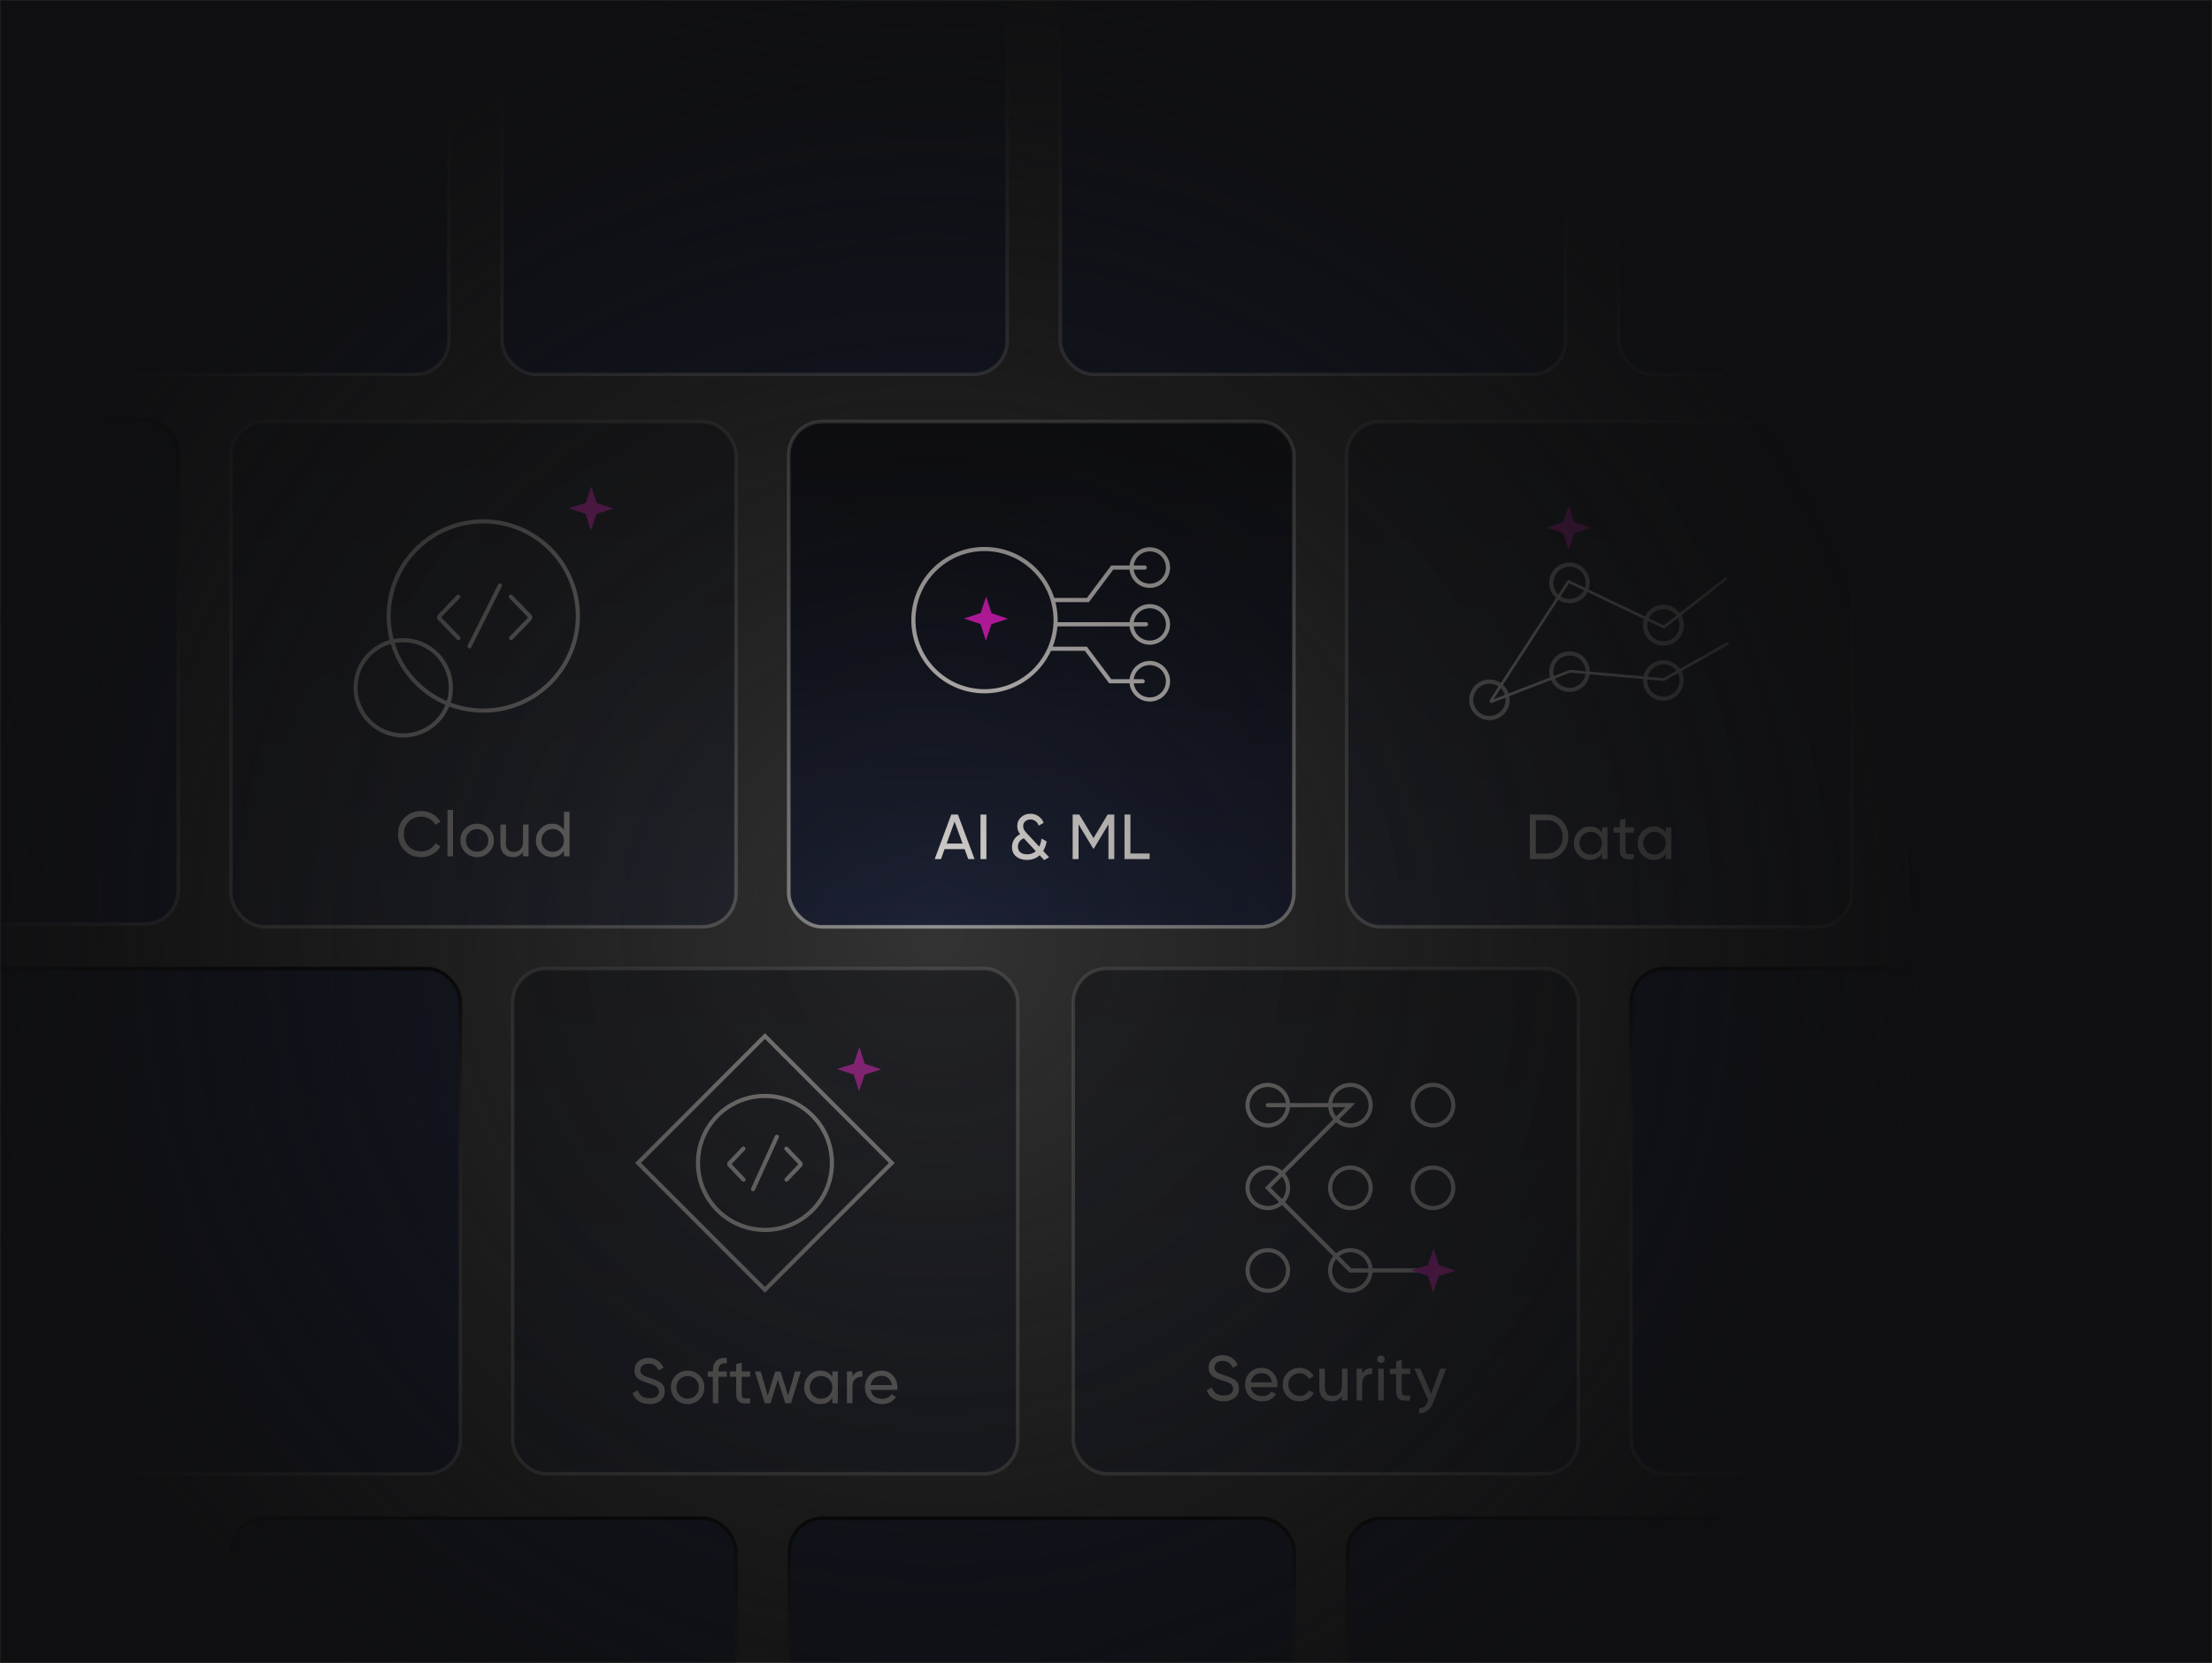 <svg width="801" height="602" viewBox="0 0 801 602" fill="none" xmlns="http://www.w3.org/2000/svg">
<rect x="0" y="0" width="801" height="602" fill="#333333" stroke="none"/>
<mask id="mask0_8922_24215" style="mask-type:alpha" maskUnits="userSpaceOnUse" x="0" y="0" width="801" height="602">
<rect width="801" height="602" fill="#D9D9D9"/>
</mask>
<g mask="url(#mask0_8922_24215)">
<g opacity="0.5">
<rect x="487.639" y="152.639" width="182.889" height="182.889" rx="12.15" fill="url(#paint0_linear_8922_24215)" stroke="url(#paint1_linear_8922_24215)" stroke-width="1.279"/>
<path d="M568.351 236.549C571.996 236.55 574.95 239.505 574.95 243.15C574.95 246.795 571.996 249.75 568.351 249.75C564.705 249.75 561.75 246.795 561.75 243.15C561.75 239.505 564.705 236.549 568.351 236.549ZM568.351 204.4C571.996 204.4 574.95 207.355 574.95 211C574.95 214.645 571.995 217.6 568.351 217.6C564.706 217.6 561.75 214.645 561.75 211C561.75 207.355 564.705 204.4 568.351 204.4Z" stroke="#DEDAD8" stroke-width="1.5"/>
<circle cx="602.35" cy="226.35" r="6.6" stroke="#DEDAD8" stroke-width="1.5"/>
<circle cx="602.35" cy="226.35" r="6.6" stroke="#DEDAD8" stroke-width="1.5"/>
<circle cx="602.35" cy="246.35" r="6.6" stroke="#DEDAD8" stroke-width="1.5"/>
<circle cx="539.35" cy="253.35" r="6.6" stroke="#DEDAD8" stroke-width="1.5"/>
<path d="M576.053 191.107L570.02 193.046L568 199.053L566.06 193.02L560.053 191L566.086 189.06L568.106 183.053L570.046 189.087L576.053 191.107Z" fill="#FD21D9"/>
<path d="M540 253.5L568 210.5L602.5 227L625 209.5" stroke="white" stroke-linecap="round"/>
<path d="M540 254L568.5 243L602.5 246L625.5 233" stroke="white" stroke-linecap="round"/>
<path d="M560.273 294.885C562.468 294.885 564.287 295.668 565.729 297.233C567.187 298.783 567.916 300.687 567.916 302.943C567.916 305.199 567.187 307.109 565.729 308.675C564.287 310.225 562.468 311 560.273 311H553.989V294.885H560.273ZM560.273 308.974C561.916 308.974 563.259 308.399 564.302 307.248C565.346 306.097 565.868 304.662 565.868 302.943C565.868 301.224 565.346 299.789 564.302 298.638C563.259 297.487 561.916 296.911 560.273 296.911H556.13V308.974H560.273ZM580.092 299.489H582.095V311H580.092V309.02C579.094 310.54 577.644 311.299 575.741 311.299C574.13 311.299 572.756 310.716 571.62 309.55C570.485 308.368 569.917 306.933 569.917 305.245C569.917 303.557 570.485 302.129 571.62 300.963C572.756 299.781 574.13 299.19 575.741 299.19C577.644 299.19 579.094 299.95 580.092 301.469V299.489ZM575.994 309.366C577.161 309.366 578.135 308.974 578.918 308.191C579.701 307.393 580.092 306.411 580.092 305.245C580.092 304.078 579.701 303.104 578.918 302.321C578.135 301.523 577.161 301.124 575.994 301.124C574.843 301.124 573.876 301.523 573.094 302.321C572.311 303.104 571.919 304.078 571.919 305.245C571.919 306.411 572.311 307.393 573.094 308.191C573.876 308.974 574.843 309.366 575.994 309.366ZM591.647 301.423H588.585V307.662C588.585 308.23 588.692 308.637 588.907 308.882C589.137 309.112 589.483 309.235 589.943 309.25C590.404 309.25 590.971 309.235 591.647 309.204V311C589.897 311.23 588.616 311.092 587.802 310.586C586.989 310.064 586.582 309.089 586.582 307.662V301.423H584.303V299.489H586.582V296.865L588.585 296.267V299.489H591.647V301.423ZM603.22 299.489H605.223V311H603.22V309.02C602.222 310.54 600.772 311.299 598.869 311.299C597.257 311.299 595.884 310.716 594.748 309.55C593.612 308.368 593.045 306.933 593.045 305.245C593.045 303.557 593.612 302.129 594.748 300.963C595.884 299.781 597.257 299.19 598.869 299.19C600.772 299.19 602.222 299.95 603.22 301.469V299.489ZM599.122 309.366C600.289 309.366 601.263 308.974 602.046 308.191C602.829 307.393 603.22 306.411 603.22 305.245C603.22 304.078 602.829 303.104 602.046 302.321C601.263 301.523 600.289 301.124 599.122 301.124C597.971 301.124 597.004 301.523 596.222 302.321C595.439 303.104 595.047 304.078 595.047 305.245C595.047 306.411 595.439 307.393 596.222 308.191C597.004 308.974 597.971 309.366 599.122 309.366Z" fill="#DEDAD8"/>
</g>
<g opacity="0.5">
<rect x="285.639" y="152.639" width="182.889" height="182.889" rx="12.15" fill="url(#paint2_linear_8922_24215)" stroke="url(#paint3_linear_8922_24215)" stroke-width="1.279"/>
<path d="M380.5 234.861H393.212L402.032 246.621H413.792" stroke="#DEDAD8" stroke-width="1.5" stroke-linecap="round"/>
<circle cx="356.5" cy="224.5" r="25.75" stroke="#DEDAD8" stroke-width="1.5"/>
<circle cx="416.35" cy="226.041" r="6.6" stroke="#DEDAD8" stroke-width="1.5"/>
<circle cx="416.35" cy="246.621" r="6.6" stroke="#DEDAD8" stroke-width="1.5"/>
<circle cx="416.35" cy="205.461" r="6.6" stroke="#DEDAD8" stroke-width="1.5"/>
<path d="M382 217.221H393.946L402.766 205.461H414.527" stroke="#DEDAD8" stroke-width="1.5" stroke-linecap="round"/>
<path d="M382.5 226L415 226" stroke="#DEDAD8" stroke-width="1.5" stroke-linecap="round"/>
<path d="M365.053 224L359.02 225.94L357 231.946L355.06 225.913L349.053 223.893L355.086 221.953L357.106 215.947L359.046 221.98L365.053 224Z" fill="#FD21D9"/>
<path d="M350.617 311L349.305 307.386H342.053L340.741 311H338.462L344.471 294.885H346.888L352.896 311H350.617ZM342.79 305.383H348.568L345.668 297.441L342.79 305.383ZM355.053 294.885H357.194V311H355.053V294.885ZM379.902 310.332L378.106 311.368L376.472 309.619C375.275 310.739 373.74 311.299 371.867 311.299C370.256 311.299 368.951 310.885 367.954 310.056C366.956 309.212 366.458 308.076 366.458 306.649C366.458 305.667 366.703 304.769 367.194 303.956C367.701 303.127 368.437 302.475 369.404 301.999C368.714 301.124 368.368 300.149 368.368 299.075C368.368 297.74 368.829 296.658 369.75 295.829C370.686 295 371.806 294.586 373.111 294.586C374.185 294.586 375.159 294.878 376.034 295.461C376.909 296.044 377.538 296.85 377.922 297.878L376.126 298.914C375.896 298.208 375.512 297.655 374.975 297.256C374.454 296.857 373.847 296.658 373.157 296.658C372.42 296.658 371.791 296.88 371.269 297.325C370.762 297.771 370.509 298.346 370.509 299.052C370.509 299.559 370.624 300.019 370.855 300.433C371.1 300.832 371.461 301.285 371.937 301.792L376.334 306.488C376.717 305.69 376.994 304.715 377.162 303.564L379.004 304.623C378.789 305.897 378.375 307.04 377.761 308.053L379.902 310.332ZM371.914 309.273C373.187 309.273 374.246 308.897 375.09 308.145L370.739 303.472C370.003 303.779 369.458 304.209 369.105 304.761C368.767 305.314 368.598 305.897 368.598 306.511C368.598 307.37 368.89 308.046 369.473 308.537C370.056 309.028 370.87 309.273 371.914 309.273ZM403.506 294.885V311H401.388V298.407L396.116 307.179H395.84L390.568 298.431V311H388.427V294.885H390.844L395.978 303.403L401.089 294.885H403.506ZM409.349 308.974H416.301V311H407.208V294.885H409.349V308.974Z" fill="#DEDAD8"/>
</g>
<rect x="285.639" y="152.639" width="182.889" height="182.889" rx="12.15" fill="url(#paint4_linear_8922_24215)" stroke="url(#paint5_linear_8922_24215)" stroke-width="1.279"/>
<path d="M380.5 234.861H393.212L402.032 246.621H413.792" stroke="#DEDAD8" stroke-width="1.5" stroke-linecap="round"/>
<circle cx="356.5" cy="224.5" r="25.75" stroke="#DEDAD8" stroke-width="1.5"/>
<circle cx="416.35" cy="226.041" r="6.6" stroke="#DEDAD8" stroke-width="1.5"/>
<circle cx="416.35" cy="246.621" r="6.6" stroke="#DEDAD8" stroke-width="1.5"/>
<circle cx="416.35" cy="205.461" r="6.6" stroke="#DEDAD8" stroke-width="1.5"/>
<path d="M382 217.221H393.946L402.766 205.461H414.527" stroke="#DEDAD8" stroke-width="1.5" stroke-linecap="round"/>
<path d="M382.5 226L415 226" stroke="#DEDAD8" stroke-width="1.5" stroke-linecap="round"/>
<path d="M365.053 224L359.02 225.94L357 231.946L355.06 225.913L349.053 223.893L355.086 221.953L357.106 215.947L359.046 221.98L365.053 224Z" fill="#FD21D9"/>
<path d="M350.617 311L349.305 307.386H342.053L340.741 311H338.462L344.471 294.885H346.888L352.896 311H350.617ZM342.79 305.383H348.568L345.668 297.441L342.79 305.383ZM355.053 294.885H357.194V311H355.053V294.885ZM379.902 310.332L378.106 311.368L376.472 309.619C375.275 310.739 373.74 311.299 371.867 311.299C370.256 311.299 368.951 310.885 367.954 310.056C366.956 309.212 366.458 308.076 366.458 306.649C366.458 305.667 366.703 304.769 367.194 303.956C367.701 303.127 368.437 302.475 369.404 301.999C368.714 301.124 368.368 300.149 368.368 299.075C368.368 297.74 368.829 296.658 369.75 295.829C370.686 295 371.806 294.586 373.111 294.586C374.185 294.586 375.159 294.878 376.034 295.461C376.909 296.044 377.538 296.85 377.922 297.878L376.126 298.914C375.896 298.208 375.512 297.655 374.975 297.256C374.454 296.857 373.847 296.658 373.157 296.658C372.42 296.658 371.791 296.88 371.269 297.325C370.762 297.771 370.509 298.346 370.509 299.052C370.509 299.559 370.624 300.019 370.855 300.433C371.1 300.832 371.461 301.285 371.937 301.792L376.334 306.488C376.717 305.69 376.994 304.715 377.162 303.564L379.004 304.623C378.789 305.897 378.375 307.04 377.761 308.053L379.902 310.332ZM371.914 309.273C373.187 309.273 374.246 308.897 375.09 308.145L370.739 303.472C370.003 303.779 369.458 304.209 369.105 304.761C368.767 305.314 368.598 305.897 368.598 306.511C368.598 307.37 368.89 308.046 369.473 308.537C370.056 309.028 370.87 309.273 371.914 309.273ZM403.506 294.885V311H401.388V298.407L396.116 307.179H395.84L390.568 298.431V311H388.427V294.885H390.844L395.978 303.403L401.089 294.885H403.506ZM409.349 308.974H416.301V311H407.208V294.885H409.349V308.974Z" fill="#DEDAD8"/>
<rect x="690.145" y="549.639" width="182.889" height="182.889" rx="12.15" fill="url(#paint6_linear_8922_24215)" stroke="url(#paint7_linear_8922_24215)" stroke-width="1.279"/>
<rect x="487.976" y="549.639" width="182.889" height="182.889" rx="12.15" fill="url(#paint8_linear_8922_24215)" stroke="url(#paint9_linear_8922_24215)" stroke-width="1.279"/>
<rect x="285.808" y="549.639" width="182.889" height="182.889" rx="12.15" fill="url(#paint10_linear_8922_24215)" stroke="url(#paint11_linear_8922_24215)" stroke-width="1.279"/>
<rect x="83.639" y="549.639" width="182.889" height="182.889" rx="12.15" fill="url(#paint12_linear_8922_24215)" stroke="url(#paint13_linear_8922_24215)" stroke-width="1.279"/>
<rect x="590.639" y="350.639" width="182.889" height="182.889" rx="12.15" fill="url(#paint14_linear_8922_24215)" stroke="url(#paint15_linear_8922_24215)" stroke-width="1.279"/>
<rect x="792.482" y="350.639" width="182.889" height="182.889" rx="12.15" fill="url(#paint16_linear_8922_24215)" stroke="url(#paint17_linear_8922_24215)" stroke-width="1.279"/>
<g opacity="0.5">
<rect x="388.639" y="350.639" width="182.889" height="182.889" rx="12.15" fill="url(#paint18_linear_8922_24215)" stroke="url(#paint19_linear_8922_24215)" stroke-width="1.279"/>
<path d="M443.083 507.299C441.579 507.299 440.29 506.946 439.216 506.24C438.157 505.534 437.412 504.567 436.983 503.34L438.824 502.281C439.454 504.23 440.888 505.204 443.129 505.204C444.234 505.204 445.078 504.982 445.662 504.537C446.245 504.076 446.536 503.47 446.536 502.718C446.536 501.951 446.245 501.375 445.662 500.992C445.078 500.608 444.104 500.201 442.738 499.771C442.063 499.557 441.548 499.388 441.195 499.265C440.842 499.127 440.397 498.927 439.86 498.666C439.338 498.39 438.947 498.114 438.686 497.838C438.425 497.546 438.187 497.17 437.972 496.71C437.773 496.249 437.673 495.727 437.673 495.144C437.673 493.748 438.164 492.643 439.147 491.829C440.129 491 441.326 490.586 442.738 490.586C444.012 490.586 445.117 490.908 446.053 491.553C447.004 492.197 447.718 493.049 448.194 494.108L446.398 495.144C445.708 493.487 444.487 492.658 442.738 492.658C441.863 492.658 441.157 492.873 440.62 493.302C440.083 493.732 439.814 494.315 439.814 495.052C439.814 495.758 440.067 496.295 440.574 496.664C441.08 497.032 441.955 497.416 443.198 497.815C443.643 497.953 443.958 498.052 444.142 498.114C444.326 498.175 444.61 498.283 444.994 498.436C445.393 498.59 445.685 498.712 445.869 498.805C446.053 498.897 446.298 499.027 446.605 499.196C446.928 499.365 447.166 499.526 447.319 499.679C447.473 499.833 447.649 500.025 447.849 500.255C448.063 500.47 448.217 500.692 448.309 500.922C448.401 501.153 448.478 501.421 448.539 501.728C448.616 502.02 448.654 502.334 448.654 502.672C448.654 504.084 448.14 505.212 447.112 506.056C446.084 506.885 444.741 507.299 443.083 507.299ZM452.912 502.166C453.112 503.194 453.58 503.992 454.316 504.56C455.068 505.128 455.989 505.412 457.079 505.412C458.598 505.412 459.703 504.851 460.394 503.731L462.098 504.698C460.977 506.432 459.289 507.299 457.033 507.299C455.207 507.299 453.718 506.731 452.567 505.596C451.431 504.445 450.863 502.994 450.863 501.245C450.863 499.51 451.423 498.068 452.544 496.917C453.664 495.766 455.114 495.19 456.895 495.19C458.583 495.19 459.957 495.789 461.016 496.986C462.09 498.168 462.627 499.595 462.627 501.268C462.627 501.559 462.604 501.859 462.558 502.166H452.912ZM456.895 497.078C455.82 497.078 454.93 497.385 454.224 497.999C453.518 498.597 453.081 499.403 452.912 500.416H460.601C460.432 499.326 460.003 498.498 459.312 497.93C458.621 497.362 457.816 497.078 456.895 497.078ZM470.573 507.299C468.838 507.299 467.396 506.724 466.245 505.573C465.094 504.406 464.518 502.964 464.518 501.245C464.518 499.526 465.094 498.091 466.245 496.94C467.396 495.773 468.838 495.19 470.573 495.19C471.708 495.19 472.729 495.466 473.634 496.019C474.54 496.556 475.215 497.285 475.66 498.206L473.98 499.173C473.688 498.559 473.235 498.068 472.621 497.699C472.023 497.331 471.34 497.147 470.573 497.147C469.421 497.147 468.455 497.538 467.672 498.321C466.905 499.104 466.521 500.078 466.521 501.245C466.521 502.396 466.905 503.363 467.672 504.145C468.455 504.928 469.421 505.319 470.573 505.319C471.34 505.319 472.031 505.143 472.644 504.79C473.258 504.422 473.726 503.931 474.049 503.317L475.752 504.307C475.261 505.212 474.555 505.941 473.634 506.494C472.714 507.031 471.693 507.299 470.573 507.299ZM485.95 495.489H487.953V507H485.95V505.342C485.137 506.647 483.894 507.299 482.221 507.299C480.87 507.299 479.788 506.877 478.975 506.033C478.162 505.174 477.755 504.015 477.755 502.557V495.489H479.758V502.442C479.758 503.378 480.011 504.107 480.517 504.629C481.024 505.135 481.722 505.389 482.612 505.389C483.61 505.389 484.416 505.082 485.029 504.468C485.643 503.838 485.95 502.879 485.95 501.59V495.489ZM493.261 497.423C493.921 495.996 495.118 495.282 496.852 495.282V497.377C495.87 497.331 495.026 497.592 494.32 498.16C493.614 498.728 493.261 499.641 493.261 500.899V507H491.258V495.489H493.261V497.423ZM500.081 493.395C499.697 493.395 499.375 493.264 499.114 493.003C498.853 492.742 498.722 492.428 498.722 492.059C498.722 491.691 498.853 491.376 499.114 491.115C499.375 490.839 499.697 490.701 500.081 490.701C500.449 490.701 500.764 490.839 501.024 491.115C501.285 491.376 501.416 491.691 501.416 492.059C501.416 492.428 501.285 492.742 501.024 493.003C500.764 493.264 500.449 493.395 500.081 493.395ZM499.068 507V495.489H501.071V507H499.068ZM510.644 497.423H507.582V503.662C507.582 504.23 507.689 504.637 507.904 504.882C508.134 505.112 508.48 505.235 508.94 505.25C509.4 505.25 509.968 505.235 510.644 505.204V507C508.894 507.23 507.612 507.092 506.799 506.586C505.986 506.064 505.579 505.089 505.579 503.662V497.423H503.3V495.489H505.579V492.865L507.582 492.267V495.489H510.644V497.423ZM521.552 495.489H523.693L518.997 507.714C518.506 509.018 517.815 510.008 516.925 510.683C516.05 511.374 515.037 511.681 513.886 511.604V509.74C515.298 509.847 516.334 509.064 516.994 507.391L517.201 506.954L512.183 495.489H514.324L518.237 504.514L521.552 495.489Z" fill="#DEDAD8"/>
<circle cx="459.085" cy="400.085" r="7.335" stroke="#DEDAD8" stroke-width="1.5"/>
<circle cx="489" cy="400.085" r="7.335" stroke="#DEDAD8" stroke-width="1.5"/>
<circle cx="518.915" cy="400.085" r="7.335" stroke="#DEDAD8" stroke-width="1.5"/>
<circle cx="459.085" cy="430" r="7.335" stroke="#DEDAD8" stroke-width="1.5"/>
<circle cx="489" cy="430" r="7.335" stroke="#DEDAD8" stroke-width="1.5"/>
<circle cx="518.915" cy="430" r="7.335" stroke="#DEDAD8" stroke-width="1.5"/>
<path d="M459.085 400.085H489L459.085 430L489 459.915H518.51" stroke="#DEDAD8" stroke-width="1.5" stroke-linecap="round"/>
<circle cx="459.085" cy="459.915" r="7.335" stroke="#DEDAD8" stroke-width="1.5"/>
<circle cx="489" cy="459.915" r="7.335" stroke="#DEDAD8" stroke-width="1.5"/>
<path d="M527.053 460L521.02 461.94L519 467.946L517.06 461.913L511.053 459.893L517.087 457.953L519.107 451.947L521.046 457.98L527.053 460Z" fill="#FD21D9"/>
</g>
<g opacity="0.5">
<rect x="185.639" y="350.639" width="182.889" height="182.889" rx="12.15" fill="url(#paint20_linear_8922_24215)" stroke="url(#paint21_linear_8922_24215)" stroke-width="1.279"/>
<path d="M235.16 508.299C233.656 508.299 232.366 507.946 231.292 507.24C230.233 506.534 229.489 505.567 229.059 504.34L230.901 503.281C231.53 505.23 232.965 506.204 235.206 506.204C236.311 506.204 237.155 505.982 237.738 505.537C238.321 505.076 238.613 504.47 238.613 503.718C238.613 502.951 238.321 502.375 237.738 501.992C237.155 501.608 236.18 501.201 234.814 500.771C234.139 500.557 233.625 500.388 233.272 500.265C232.919 500.127 232.474 499.927 231.937 499.666C231.415 499.39 231.024 499.114 230.763 498.838C230.502 498.546 230.264 498.17 230.049 497.71C229.85 497.249 229.75 496.727 229.75 496.144C229.75 494.748 230.241 493.643 231.223 492.829C232.205 492 233.402 491.586 234.814 491.586C236.088 491.586 237.193 491.908 238.129 492.553C239.081 493.197 239.795 494.049 240.27 495.108L238.475 496.144C237.784 494.487 236.564 493.658 234.814 493.658C233.94 493.658 233.234 493.873 232.696 494.302C232.159 494.732 231.891 495.315 231.891 496.052C231.891 496.758 232.144 497.295 232.65 497.664C233.157 498.032 234.032 498.416 235.275 498.815C235.72 498.953 236.035 499.052 236.219 499.114C236.403 499.175 236.687 499.283 237.07 499.436C237.469 499.59 237.761 499.712 237.945 499.805C238.129 499.897 238.375 500.027 238.682 500.196C239.004 500.365 239.242 500.526 239.396 500.679C239.549 500.833 239.726 501.025 239.925 501.255C240.14 501.47 240.293 501.692 240.385 501.922C240.478 502.153 240.554 502.421 240.616 502.728C240.692 503.02 240.731 503.334 240.731 503.672C240.731 505.084 240.217 506.212 239.188 507.056C238.16 507.885 236.817 508.299 235.16 508.299ZM253.299 506.55C252.118 507.716 250.683 508.299 248.994 508.299C247.306 508.299 245.871 507.716 244.689 506.55C243.523 505.383 242.94 503.948 242.94 502.245C242.94 500.541 243.523 499.106 244.689 497.94C245.871 496.773 247.306 496.19 248.994 496.19C250.683 496.19 252.118 496.773 253.299 497.94C254.481 499.106 255.072 500.541 255.072 502.245C255.072 503.948 254.481 505.383 253.299 506.55ZM248.994 506.342C250.145 506.342 251.112 505.951 251.895 505.168C252.678 504.386 253.069 503.411 253.069 502.245C253.069 501.078 252.678 500.104 251.895 499.321C251.112 498.538 250.145 498.147 248.994 498.147C247.859 498.147 246.899 498.538 246.117 499.321C245.334 500.104 244.943 501.078 244.943 502.245C244.943 503.411 245.334 504.386 246.117 505.168C246.899 505.951 247.859 506.342 248.994 506.342ZM263.178 493.52C261.152 493.351 260.139 494.226 260.139 496.144V496.489H263.178V498.423H260.139V508H258.136V498.423H256.295V496.489H258.136V496.144C258.136 494.594 258.566 493.42 259.426 492.622C260.3 491.824 261.551 491.479 263.178 491.586V493.52ZM271.648 498.423H268.586V504.662C268.586 505.23 268.693 505.637 268.908 505.882C269.138 506.112 269.484 506.235 269.944 506.25C270.405 506.25 270.972 506.235 271.648 506.204V508C269.898 508.23 268.617 508.092 267.803 507.586C266.99 507.064 266.583 506.089 266.583 504.662V498.423H264.304V496.489H266.583V493.865L268.586 493.267V496.489H271.648V498.423ZM287.901 496.489H289.996L286.428 508H284.379L281.686 499.482L278.992 508H276.943L273.375 496.489H275.47L278.002 505.237L280.719 496.489H282.653L285.369 505.26L287.901 496.489ZM301.394 496.489H303.397V508H301.394V506.02C300.397 507.54 298.946 508.299 297.043 508.299C295.432 508.299 294.058 507.716 292.923 506.55C291.787 505.368 291.219 503.933 291.219 502.245C291.219 500.557 291.787 499.129 292.923 497.963C294.058 496.781 295.432 496.19 297.043 496.19C298.946 496.19 300.397 496.95 301.394 498.469V496.489ZM297.297 506.366C298.463 506.366 299.438 505.974 300.22 505.191C301.003 504.393 301.394 503.411 301.394 502.245C301.394 501.078 301.003 500.104 300.22 499.321C299.438 498.523 298.463 498.124 297.297 498.124C296.146 498.124 295.179 498.523 294.396 499.321C293.613 500.104 293.222 501.078 293.222 502.245C293.222 503.411 293.613 504.393 294.396 505.191C295.179 505.974 296.146 506.366 297.297 506.366ZM308.69 498.423C309.35 496.996 310.547 496.282 312.282 496.282V498.377C311.299 498.331 310.455 498.592 309.749 499.16C309.043 499.728 308.69 500.641 308.69 501.899V508H306.687V496.489H308.69V498.423ZM315.272 503.166C315.471 504.194 315.939 504.992 316.676 505.56C317.428 506.128 318.349 506.412 319.439 506.412C320.958 506.412 322.063 505.851 322.754 504.731L324.457 505.698C323.337 507.432 321.649 508.299 319.393 508.299C317.566 508.299 316.078 507.731 314.927 506.596C313.791 505.445 313.223 503.994 313.223 502.245C313.223 500.51 313.783 499.068 314.903 497.917C316.024 496.766 317.474 496.19 319.254 496.19C320.943 496.19 322.316 496.789 323.375 497.986C324.45 499.168 324.987 500.595 324.987 502.268C324.987 502.559 324.964 502.859 324.918 503.166H315.272ZM319.254 498.078C318.18 498.078 317.29 498.385 316.584 498.999C315.878 499.597 315.441 500.403 315.272 501.416H322.961C322.792 500.326 322.362 499.498 321.672 498.93C320.981 498.362 320.175 498.078 319.254 498.078Z" fill="#DEDAD8"/>
<path d="M319.131 387.114L313.098 389.053L311.078 395.06L309.138 389.027L303.132 387.007L309.165 385.067L311.185 379.06L313.124 385.094L319.131 387.114Z" fill="#FD21D9"/>
<rect x="231.061" y="421" width="64.968" height="64.968" transform="rotate(-45 231.061 421)" stroke="#DEDAD8" stroke-width="1.5"/>
<circle cx="277" cy="421" r="24.25" stroke="#DEDAD8" stroke-width="1.5"/>
<path d="M281.31 411.517L272.69 430.483" stroke="#DEDAD8" stroke-width="1.5" stroke-miterlimit="10" stroke-linecap="round"/>
<path d="M269.194 415.828L264.208 421.054C264.022 421.249 264.022 421.564 264.208 421.759L269.241 427.035" stroke="#DEDAD8" stroke-width="1.5" stroke-miterlimit="10" stroke-linecap="round"/>
<path d="M284.805 427.035L289.791 421.808C289.977 421.613 289.977 421.298 289.791 421.103L284.759 415.828" stroke="#DEDAD8" stroke-width="1.5" stroke-miterlimit="10" stroke-linecap="round"/>
</g>
<rect x="-16.192" y="350.639" width="182.889" height="182.889" rx="12.15" fill="url(#paint22_linear_8922_24215)" stroke="url(#paint23_linear_8922_24215)" stroke-width="1.279"/>
<g opacity="0.5">
<rect x="690.639" y="152.639" width="182.889" height="182.889" rx="12.15" fill="url(#paint24_linear_8922_24215)" stroke="url(#paint25_linear_8922_24215)" stroke-width="1.279"/>
<path d="M759.545 310.299C757.105 310.299 755.087 309.494 753.491 307.882C751.91 306.271 751.119 304.291 751.119 301.943C751.119 299.594 751.91 297.615 753.491 296.003C755.087 294.392 757.105 293.586 759.545 293.586C761.018 293.586 762.369 293.939 763.597 294.645C764.84 295.351 765.807 296.302 766.497 297.5L764.633 298.582C764.172 297.691 763.482 296.985 762.561 296.464C761.655 295.926 760.65 295.658 759.545 295.658C757.688 295.658 756.169 296.256 754.987 297.454C753.82 298.651 753.237 300.147 753.237 301.943C753.237 303.723 753.82 305.212 754.987 306.409C756.169 307.606 757.688 308.204 759.545 308.204C760.65 308.204 761.655 307.943 762.561 307.422C763.482 306.884 764.172 306.179 764.633 305.304L766.497 306.363C765.822 307.56 764.863 308.519 763.62 309.24C762.377 309.946 761.018 310.299 759.545 310.299ZM769.038 310V293.195H771.041V310H769.038ZM784.067 308.55C782.885 309.716 781.451 310.299 779.762 310.299C778.074 310.299 776.639 309.716 775.457 308.55C774.291 307.383 773.708 305.948 773.708 304.245C773.708 302.541 774.291 301.106 775.457 299.94C776.639 298.773 778.074 298.19 779.762 298.19C781.451 298.19 782.885 298.773 784.067 299.94C785.249 301.106 785.84 302.541 785.84 304.245C785.84 305.948 785.249 307.383 784.067 308.55ZM779.762 308.342C780.913 308.342 781.88 307.951 782.663 307.168C783.446 306.386 783.837 305.411 783.837 304.245C783.837 303.078 783.446 302.104 782.663 301.321C781.88 300.538 780.913 300.147 779.762 300.147C778.627 300.147 777.667 300.538 776.885 301.321C776.102 302.104 775.711 303.078 775.711 304.245C775.711 305.411 776.102 306.386 776.885 307.168C777.667 307.951 778.627 308.342 779.762 308.342ZM796.399 298.489H798.402V310H796.399V308.342C795.586 309.647 794.342 310.299 792.67 310.299C791.319 310.299 790.237 309.877 789.424 309.033C788.61 308.174 788.204 307.015 788.204 305.557V298.489H790.206V305.442C790.206 306.378 790.46 307.107 790.966 307.629C791.472 308.135 792.171 308.389 793.061 308.389C794.059 308.389 794.864 308.082 795.478 307.468C796.092 306.838 796.399 305.879 796.399 304.59V298.489ZM811.238 293.885H813.24V310H811.238V308.02C810.24 309.54 808.79 310.299 806.887 310.299C805.275 310.299 803.902 309.716 802.766 308.55C801.63 307.368 801.062 305.933 801.062 304.245C801.062 302.557 801.63 301.129 802.766 299.963C803.902 298.781 805.275 298.19 806.887 298.19C808.79 298.19 810.24 298.95 811.238 300.469V293.885ZM807.14 308.366C808.306 308.366 809.281 307.974 810.063 307.191C810.846 306.393 811.238 305.411 811.238 304.245C811.238 303.078 810.846 302.104 810.063 301.321C809.281 300.523 808.306 300.124 807.14 300.124C805.989 300.124 805.022 300.523 804.239 301.321C803.456 302.104 803.065 303.078 803.065 304.245C803.065 305.411 803.456 306.393 804.239 307.191C805.022 307.974 805.989 308.366 807.14 308.366Z" fill="#DEDAD8"/>
<circle cx="782" cy="223" r="34.25" stroke="#DEDAD8" stroke-width="1.5"/>
<circle cx="753" cy="249" r="17.25" stroke="#DEDAD8" stroke-width="1.5"/>
<path d="M788 212L777 234" stroke="#DEDAD8" stroke-width="1.5" stroke-miterlimit="10" stroke-linecap="round"/>
<path d="M772.937 216L766.189 222.995C765.937 223.256 765.937 223.678 766.189 223.939L773 231" stroke="#DEDAD8" stroke-width="1.5" stroke-miterlimit="10" stroke-linecap="round"/>
<path d="M792.063 231L798.811 224.005C799.063 223.744 799.063 223.322 798.811 223.061L792 216" stroke="#DEDAD8" stroke-width="1.5" stroke-miterlimit="10" stroke-linecap="round"/>
</g>
<g opacity="0.5">
<rect x="83.639" y="152.639" width="182.889" height="182.889" rx="12.15" fill="url(#paint26_linear_8922_24215)" stroke="url(#paint27_linear_8922_24215)" stroke-width="1.279"/>
<path d="M152.545 310.299C150.105 310.299 148.087 309.494 146.491 307.882C144.91 306.271 144.119 304.291 144.119 301.943C144.119 299.594 144.91 297.615 146.491 296.003C148.087 294.392 150.105 293.586 152.545 293.586C154.018 293.586 155.369 293.939 156.597 294.645C157.84 295.351 158.807 296.302 159.497 297.5L157.633 298.582C157.172 297.691 156.482 296.985 155.561 296.464C154.655 295.926 153.65 295.658 152.545 295.658C150.688 295.658 149.169 296.256 147.987 297.454C146.82 298.651 146.237 300.147 146.237 301.943C146.237 303.723 146.82 305.212 147.987 306.409C149.169 307.606 150.688 308.204 152.545 308.204C153.65 308.204 154.655 307.943 155.561 307.422C156.482 306.884 157.172 306.179 157.633 305.304L159.497 306.363C158.822 307.56 157.863 308.519 156.62 309.24C155.377 309.946 154.018 310.299 152.545 310.299ZM162.038 310V293.195H164.041V310H162.038ZM177.067 308.55C175.885 309.716 174.451 310.299 172.762 310.299C171.074 310.299 169.639 309.716 168.457 308.55C167.291 307.383 166.708 305.948 166.708 304.245C166.708 302.541 167.291 301.106 168.457 299.94C169.639 298.773 171.074 298.19 172.762 298.19C174.451 298.19 175.885 298.773 177.067 299.94C178.249 301.106 178.84 302.541 178.84 304.245C178.84 305.948 178.249 307.383 177.067 308.55ZM172.762 308.342C173.913 308.342 174.88 307.951 175.663 307.168C176.446 306.386 176.837 305.411 176.837 304.245C176.837 303.078 176.446 302.104 175.663 301.321C174.88 300.538 173.913 300.147 172.762 300.147C171.627 300.147 170.667 300.538 169.885 301.321C169.102 302.104 168.711 303.078 168.711 304.245C168.711 305.411 169.102 306.386 169.885 307.168C170.667 307.951 171.627 308.342 172.762 308.342ZM189.399 298.489H191.402V310H189.399V308.342C188.586 309.647 187.342 310.299 185.67 310.299C184.319 310.299 183.237 309.877 182.424 309.033C181.61 308.174 181.204 307.015 181.204 305.557V298.489H183.206V305.442C183.206 306.378 183.46 307.107 183.966 307.629C184.472 308.135 185.171 308.389 186.061 308.389C187.059 308.389 187.864 308.082 188.478 307.468C189.092 306.838 189.399 305.879 189.399 304.59V298.489ZM204.238 293.885H206.24V310H204.238V308.02C203.24 309.54 201.79 310.299 199.887 310.299C198.275 310.299 196.902 309.716 195.766 308.55C194.63 307.368 194.062 305.933 194.062 304.245C194.062 302.557 194.63 301.129 195.766 299.963C196.902 298.781 198.275 298.19 199.887 298.19C201.79 298.19 203.24 298.95 204.238 300.469V293.885ZM200.14 308.366C201.306 308.366 202.281 307.974 203.063 307.191C203.846 306.393 204.238 305.411 204.238 304.245C204.238 303.078 203.846 302.104 203.063 301.321C202.281 300.523 201.306 300.124 200.14 300.124C198.989 300.124 198.022 300.523 197.239 301.321C196.456 302.104 196.065 303.078 196.065 304.245C196.065 305.411 196.456 306.393 197.239 307.191C198.022 307.974 198.989 308.366 200.14 308.366Z" fill="#DEDAD8"/>
<circle cx="175" cy="223" r="34.25" stroke="#DEDAD8" stroke-width="1.5"/>
<circle cx="146" cy="249" r="17.25" stroke="#DEDAD8" stroke-width="1.5"/>
<path d="M181 212L170 234" stroke="#DEDAD8" stroke-width="1.5" stroke-miterlimit="10" stroke-linecap="round"/>
<path d="M222.053 184.107L216.02 186.046L214 192.053L212.06 186.02L206.053 184L212.087 182.06L214.107 176.053L216.046 182.087L222.053 184.107Z" fill="#FD21D9"/>
<path d="M165.937 216L159.189 222.995C158.937 223.256 158.937 223.678 159.189 223.939L166 231" stroke="#DEDAD8" stroke-width="1.5" stroke-miterlimit="10" stroke-linecap="round"/>
<path d="M185.063 231L191.811 224.005C192.063 223.744 192.063 223.322 191.811 223.061L185 216" stroke="#DEDAD8" stroke-width="1.5" stroke-miterlimit="10" stroke-linecap="round"/>
</g>
<rect x="-118.361" y="151.639" width="182.889" height="182.889" rx="12.15" fill="url(#paint28_linear_8922_24215)" stroke="url(#paint29_linear_8922_24215)" stroke-width="1.279"/>
<rect x="586.145" y="-47.361" width="182.889" height="182.889" rx="12.15" fill="url(#paint30_linear_8922_24215)" stroke="url(#paint31_linear_8922_24215)" stroke-width="1.279"/>
<rect x="383.976" y="-47.361" width="182.889" height="182.889" rx="12.15" fill="url(#paint32_linear_8922_24215)" stroke="url(#paint33_linear_8922_24215)" stroke-width="1.279"/>
<rect x="181.808" y="-47.361" width="182.889" height="182.889" rx="12.15" fill="url(#paint34_linear_8922_24215)" stroke="url(#paint35_linear_8922_24215)" stroke-width="1.279"/>
<rect x="-20.36" y="-47.361" width="182.889" height="182.889" rx="12.15" fill="url(#paint36_linear_8922_24215)" stroke="url(#paint37_linear_8922_24215)" stroke-width="1.279"/>
<rect width="801" height="602" fill="url(#paint38_radial_8922_24215)"/>
</g>
<defs>
<linearGradient id="paint0_linear_8922_24215" x1="579.084" y1="152" x2="579.084" y2="336.168" gradientUnits="userSpaceOnUse">
<stop stop-color="#121318"/>
<stop offset="1" stop-color="#1D2235"/>
</linearGradient>
<linearGradient id="paint1_linear_8922_24215" x1="579.084" y1="152" x2="579.084" y2="336.168" gradientUnits="userSpaceOnUse">
<stop stop-color="#919191" stop-opacity="0.5"/>
<stop offset="1" stop-color="#919191"/>
</linearGradient>
<linearGradient id="paint2_linear_8922_24215" x1="377.084" y1="152" x2="377.084" y2="336.168" gradientUnits="userSpaceOnUse">
<stop stop-color="#121318"/>
<stop offset="1" stop-color="#1D2235"/>
</linearGradient>
<linearGradient id="paint3_linear_8922_24215" x1="377.084" y1="152" x2="377.084" y2="336.168" gradientUnits="userSpaceOnUse">
<stop stop-color="#919191" stop-opacity="0.5"/>
<stop offset="1" stop-color="#919191"/>
</linearGradient>
<linearGradient id="paint4_linear_8922_24215" x1="377.084" y1="152" x2="377.084" y2="336.168" gradientUnits="userSpaceOnUse">
<stop stop-color="#121318"/>
<stop offset="1" stop-color="#1D2235"/>
</linearGradient>
<linearGradient id="paint5_linear_8922_24215" x1="377.084" y1="152" x2="377.084" y2="336.168" gradientUnits="userSpaceOnUse">
<stop stop-color="#919191" stop-opacity="0.5"/>
<stop offset="1" stop-color="#919191"/>
</linearGradient>
<linearGradient id="paint6_linear_8922_24215" x1="781.59" y1="549" x2="781.59" y2="733.168" gradientUnits="userSpaceOnUse">
<stop stop-color="#1C2030"/>
<stop offset="1" stop-color="#1D2235"/>
</linearGradient>
<linearGradient id="paint7_linear_8922_24215" x1="781.59" y1="549" x2="781.59" y2="733.168" gradientUnits="userSpaceOnUse">
<stop stop-color="#070707"/>
<stop offset="1" stop-color="#919191" stop-opacity="0.5"/>
</linearGradient>
<linearGradient id="paint8_linear_8922_24215" x1="579.421" y1="549" x2="579.421" y2="733.168" gradientUnits="userSpaceOnUse">
<stop stop-color="#1C2030"/>
<stop offset="1" stop-color="#1D2235"/>
</linearGradient>
<linearGradient id="paint9_linear_8922_24215" x1="579.421" y1="549" x2="579.421" y2="733.168" gradientUnits="userSpaceOnUse">
<stop stop-color="#070707"/>
<stop offset="1" stop-color="#919191" stop-opacity="0.5"/>
</linearGradient>
<linearGradient id="paint10_linear_8922_24215" x1="377.253" y1="549" x2="377.253" y2="733.168" gradientUnits="userSpaceOnUse">
<stop stop-color="#1C2030"/>
<stop offset="1" stop-color="#1D2235"/>
</linearGradient>
<linearGradient id="paint11_linear_8922_24215" x1="377.253" y1="549" x2="377.253" y2="733.168" gradientUnits="userSpaceOnUse">
<stop stop-color="#070707"/>
<stop offset="1" stop-color="#919191" stop-opacity="0.5"/>
</linearGradient>
<linearGradient id="paint12_linear_8922_24215" x1="175.084" y1="549" x2="175.084" y2="733.168" gradientUnits="userSpaceOnUse">
<stop stop-color="#1C2030"/>
<stop offset="1" stop-color="#1D2235"/>
</linearGradient>
<linearGradient id="paint13_linear_8922_24215" x1="175.084" y1="549" x2="175.084" y2="733.168" gradientUnits="userSpaceOnUse">
<stop stop-color="#070707"/>
<stop offset="1" stop-color="#919191" stop-opacity="0.5"/>
</linearGradient>
<linearGradient id="paint14_linear_8922_24215" x1="682.084" y1="350" x2="682.084" y2="534.168" gradientUnits="userSpaceOnUse">
<stop stop-color="#1C2030"/>
<stop offset="1" stop-color="#1D2235"/>
</linearGradient>
<linearGradient id="paint15_linear_8922_24215" x1="682.084" y1="350" x2="682.084" y2="534.168" gradientUnits="userSpaceOnUse">
<stop stop-color="#070707"/>
<stop offset="1" stop-color="#919191" stop-opacity="0.5"/>
</linearGradient>
<linearGradient id="paint16_linear_8922_24215" x1="883.926" y1="350" x2="883.926" y2="534.168" gradientUnits="userSpaceOnUse">
<stop stop-color="#1C2030"/>
<stop offset="1" stop-color="#1D2235"/>
</linearGradient>
<linearGradient id="paint17_linear_8922_24215" x1="883.926" y1="350" x2="883.926" y2="534.168" gradientUnits="userSpaceOnUse">
<stop stop-color="#070707"/>
<stop offset="1" stop-color="#919191" stop-opacity="0.5"/>
</linearGradient>
<linearGradient id="paint18_linear_8922_24215" x1="480.084" y1="350" x2="480.084" y2="534.168" gradientUnits="userSpaceOnUse">
<stop stop-color="#121318"/>
<stop offset="1" stop-color="#1D2235"/>
</linearGradient>
<linearGradient id="paint19_linear_8922_24215" x1="480.084" y1="350" x2="480.084" y2="534.168" gradientUnits="userSpaceOnUse">
<stop stop-color="#919191" stop-opacity="0.5"/>
<stop offset="1" stop-color="#919191"/>
</linearGradient>
<linearGradient id="paint20_linear_8922_24215" x1="277.084" y1="350" x2="277.084" y2="534.168" gradientUnits="userSpaceOnUse">
<stop stop-color="#121318"/>
<stop offset="1" stop-color="#1D2235"/>
</linearGradient>
<linearGradient id="paint21_linear_8922_24215" x1="277.084" y1="350" x2="277.084" y2="534.168" gradientUnits="userSpaceOnUse">
<stop stop-color="#919191" stop-opacity="0.5"/>
<stop offset="1" stop-color="#919191"/>
</linearGradient>
<linearGradient id="paint22_linear_8922_24215" x1="75.253" y1="350" x2="75.253" y2="534.168" gradientUnits="userSpaceOnUse">
<stop stop-color="#1C2030"/>
<stop offset="1" stop-color="#1D2235"/>
</linearGradient>
<linearGradient id="paint23_linear_8922_24215" x1="75.253" y1="350" x2="75.253" y2="534.168" gradientUnits="userSpaceOnUse">
<stop stop-color="#070707"/>
<stop offset="1" stop-color="#919191" stop-opacity="0.5"/>
</linearGradient>
<linearGradient id="paint24_linear_8922_24215" x1="782.084" y1="152" x2="782.084" y2="336.168" gradientUnits="userSpaceOnUse">
<stop stop-color="#121318"/>
<stop offset="1" stop-color="#1D2235"/>
</linearGradient>
<linearGradient id="paint25_linear_8922_24215" x1="782.084" y1="152" x2="782.084" y2="336.168" gradientUnits="userSpaceOnUse">
<stop stop-color="#919191" stop-opacity="0.5"/>
<stop offset="1" stop-color="#919191"/>
</linearGradient>
<linearGradient id="paint26_linear_8922_24215" x1="175.084" y1="152" x2="175.084" y2="336.168" gradientUnits="userSpaceOnUse">
<stop stop-color="#121318"/>
<stop offset="1" stop-color="#1D2235"/>
</linearGradient>
<linearGradient id="paint27_linear_8922_24215" x1="175.084" y1="152" x2="175.084" y2="336.168" gradientUnits="userSpaceOnUse">
<stop stop-color="#919191" stop-opacity="0.5"/>
<stop offset="1" stop-color="#919191"/>
</linearGradient>
<linearGradient id="paint28_linear_8922_24215" x1="-26.916" y1="151" x2="-26.916" y2="335.168" gradientUnits="userSpaceOnUse">
<stop stop-color="#1C2030"/>
<stop offset="1" stop-color="#1D2235"/>
</linearGradient>
<linearGradient id="paint29_linear_8922_24215" x1="-26.916" y1="151" x2="-26.916" y2="335.168" gradientUnits="userSpaceOnUse">
<stop stop-color="#070707"/>
<stop offset="1" stop-color="#919191" stop-opacity="0.5"/>
</linearGradient>
<linearGradient id="paint30_linear_8922_24215" x1="677.59" y1="-48" x2="677.59" y2="136.168" gradientUnits="userSpaceOnUse">
<stop stop-color="#1C2030"/>
<stop offset="1" stop-color="#1D2235"/>
</linearGradient>
<linearGradient id="paint31_linear_8922_24215" x1="677.59" y1="-48" x2="677.59" y2="136.168" gradientUnits="userSpaceOnUse">
<stop stop-color="#070707"/>
<stop offset="1" stop-color="#919191" stop-opacity="0.5"/>
</linearGradient>
<linearGradient id="paint32_linear_8922_24215" x1="475.421" y1="-48" x2="475.421" y2="136.168" gradientUnits="userSpaceOnUse">
<stop stop-color="#1C2030"/>
<stop offset="1" stop-color="#1D2235"/>
</linearGradient>
<linearGradient id="paint33_linear_8922_24215" x1="475.421" y1="-48" x2="475.421" y2="136.168" gradientUnits="userSpaceOnUse">
<stop stop-color="#070707"/>
<stop offset="1" stop-color="#919191" stop-opacity="0.5"/>
</linearGradient>
<linearGradient id="paint34_linear_8922_24215" x1="273.253" y1="-48" x2="273.253" y2="136.168" gradientUnits="userSpaceOnUse">
<stop stop-color="#1C2030"/>
<stop offset="1" stop-color="#1D2235"/>
</linearGradient>
<linearGradient id="paint35_linear_8922_24215" x1="273.253" y1="-48" x2="273.253" y2="136.168" gradientUnits="userSpaceOnUse">
<stop stop-color="#070707"/>
<stop offset="1" stop-color="#919191" stop-opacity="0.5"/>
</linearGradient>
<linearGradient id="paint36_linear_8922_24215" x1="71.084" y1="-48" x2="71.084" y2="136.168" gradientUnits="userSpaceOnUse">
<stop stop-color="#1C2030"/>
<stop offset="1" stop-color="#1D2235"/>
</linearGradient>
<linearGradient id="paint37_linear_8922_24215" x1="71.084" y1="-48" x2="71.084" y2="136.168" gradientUnits="userSpaceOnUse">
<stop stop-color="#070707"/>
<stop offset="1" stop-color="#919191" stop-opacity="0.5"/>
</linearGradient>
<radialGradient id="paint38_radial_8922_24215" cx="0" cy="0" r="1" gradientUnits="userSpaceOnUse" gradientTransform="translate(339 338) rotate(-61.37) scale(353.752 361.049)">
<stop stop-opacity="0"/>
<stop offset="1" stop-color="#0F0F11"/>
</radialGradient>
</defs>
</svg>
